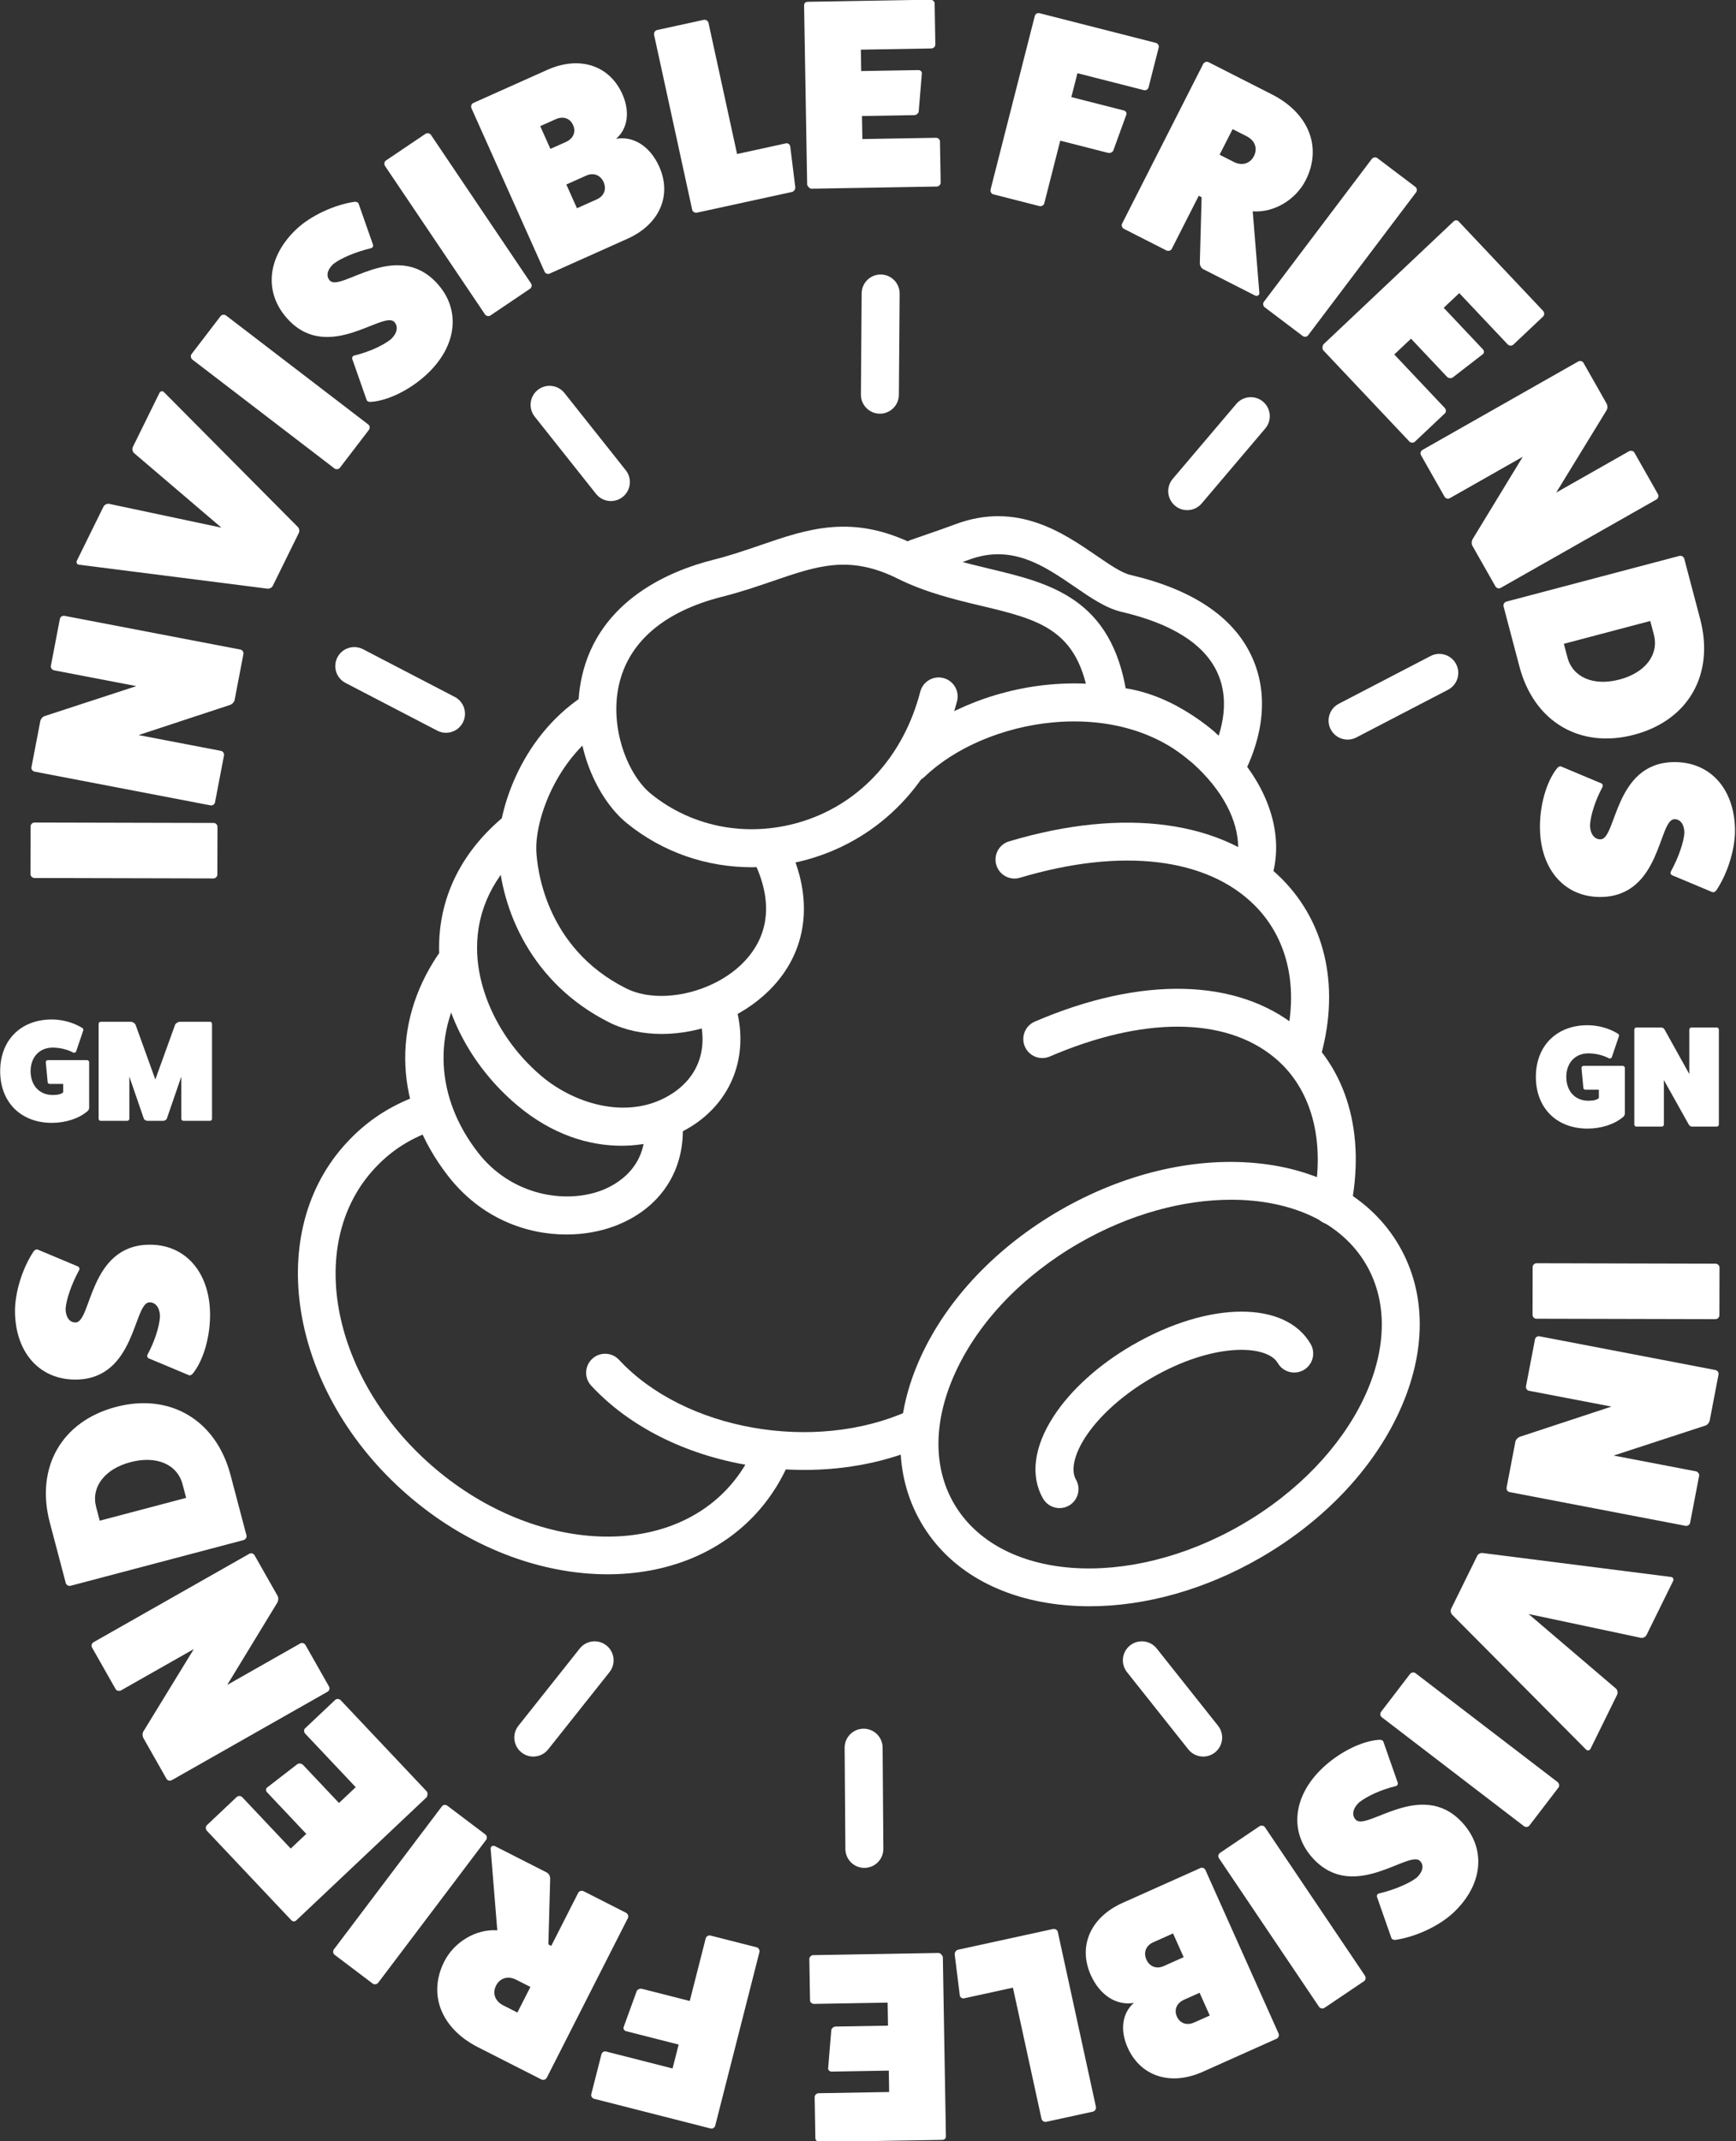 <?xml version="1.0" encoding="UTF-8"?>
<svg width="640px" height="789px" viewBox="0 0 640 789" version="1.1" xmlns="http://www.w3.org/2000/svg" xmlns:xlink="http://www.w3.org/1999/xlink">
    <rect x="0" y="0" width="640" height="789" fill="#333333" stroke="none"/>
    <title>bingbong (dragged)</title>
    <g id="bingbong-(dragged)" stroke="none" stroke-width="1" fill="none" fill-rule="evenodd">
        <path d="M11.278,304.597 C11.28,303.704 11.98,303.109 12.779,303.111 L78.779,303.268 C79.478,303.27 80.176,303.868 80.174,304.761 L80.132,322.33 C80.131,323.024 79.43,323.716 78.732,323.716 L12.731,323.558 C11.932,323.556 11.235,322.86 11.236,322.165 L11.278,304.597 Z" id="Fill-1" fill="#fff"></path>
        <path d="M22.06,228.135 C22.229,227.258 23.028,226.805 23.811,226.955 L88.63,239.378 C89.317,239.51 89.891,240.226 89.723,241.103 L86.491,257.968 C86.361,258.65 85.703,259.434 84.825,259.771 L51.077,270.888 L81.476,276.715 C82.163,276.846 82.737,277.562 82.569,278.44 L79.262,295.694 C79.113,296.474 78.314,296.927 77.627,296.795 L12.809,284.373 C12.024,284.223 11.45,283.507 11.599,282.726 L14.831,265.862 C14.999,264.985 15.676,264.104 16.536,263.864 L50.264,252.843 L19.963,247.037 C19.179,246.887 18.623,246.072 18.754,245.39 L22.06,228.135 Z" id="Fill-3" fill="#fff"></path>
        <path d="M58.781,144.809 C59.132,144.097 59.977,143.96 60.473,144.536 L109.725,194.123 C110.265,194.611 110.541,195.632 110.191,196.344 L100.544,215.933 C100.193,216.645 99.216,217.048 98.501,216.917 L29.165,208.111 C28.407,208.069 27.999,207.315 28.349,206.603 L38.128,186.747 C38.522,185.946 39.501,185.542 40.216,185.673 L81.632,194.451 L49.424,166.974 C48.885,166.488 48.608,165.466 49.002,164.664 L58.781,144.809 Z" id="Fill-4" fill="#fff"></path>
        <path d="M81.276,116.563 C81.82,115.855 82.737,115.807 83.371,116.292 L135.766,156.422 C136.321,156.847 136.513,157.745 135.97,158.454 L125.29,172.403 C124.868,172.954 123.891,173.081 123.337,172.656 L70.939,132.525 C70.305,132.041 70.172,131.063 70.596,130.511 L81.276,116.563 Z" id="Fill-5" fill="#fff"></path>
        <path d="M130.039,132.781 C129.571,131.849 129.872,131.155 130.793,130.974 C135.896,129.736 141.172,127.377 144.124,125.009 C146.436,122.832 146.929,120.314 145.354,118.641 C141.316,114.351 121.212,133.684 106.295,117.833 C97.125,108.091 98.335,94.75 109.321,84.41 C114.452,79.581 122.941,75.567 130.437,74.408 C131.357,74.228 132.122,74.605 132.247,75.173 L137.343,89.71 C137.81,90.641 137.51,91.336 136.589,91.516 C131.132,92.813 125.574,95.163 122.84,97.327 C120.6,99.436 120.112,101.814 121.617,103.413 C125.654,107.702 145.835,88.162 160.89,104.157 C169.99,113.827 168.637,127.304 157.507,137.78 C151.435,143.493 143.296,147.59 136.944,148.082 C135.956,148.19 135.26,147.885 135.135,147.318 L130.039,132.781 Z" id="Fill-6" fill="#fff"></path>
        <path d="M156.83,49.34 C157.57,48.842 158.456,49.089 158.902,49.751 L195.787,104.471 C196.178,105.05 196.074,105.962 195.333,106.462 L180.767,116.28 C180.19,116.669 179.224,116.477 178.833,115.898 L141.949,61.178 C141.502,60.515 141.687,59.548 142.264,59.159 L156.83,49.34 Z" id="Fill-7" fill="#fff"></path>
        <path d="M220.041,73.456 C222.668,72.28 223.705,69.738 222.522,67.095 C221.34,64.452 218.753,63.532 216.126,64.707 L208.787,67.991 L212.702,76.74 L220.041,73.456 Z M208.623,52.315 C211.341,51.099 212.419,48.647 211.277,46.097 C210.136,43.545 207.589,42.715 204.871,43.931 L199.164,46.485 L202.915,54.869 L208.623,52.315 Z M201.74,25.755 C213.608,20.444 224.67,24.024 229.441,34.686 C232.378,41.248 231.367,47.496 227.128,51.143 C233.487,50.047 239.649,53.852 243.033,61.416 C247.805,72.078 243.103,82.713 231.325,87.983 L202.606,100.835 C201.882,101.159 201.053,100.766 200.768,100.128 L173.813,39.893 C173.527,39.255 173.745,38.282 174.47,37.958 L201.74,25.755 Z" id="Fill-8" fill="#fff"></path>
        <path d="M289.767,52.823 C290.447,52.675 291.156,53.134 291.326,53.914 L293.2,69.037 C293.251,69.742 292.721,70.572 291.946,70.742 L256.94,78.371 C256.164,78.54 255.336,78.005 255.188,77.323 L241.135,12.841 C240.965,12.06 241.495,11.229 242.271,11.06 L259.434,7.319 C260.21,7.151 261.038,7.685 261.207,8.466 L271.731,56.754 L289.767,52.823 Z" id="Fill-9" fill="#fff"></path>
        <path d="M345.018,50.777 C345.812,50.764 346.516,51.351 346.529,52.05 L346.789,67.321 C346.802,68.021 346.12,68.732 345.325,68.745 L299.182,69.535 C298.488,69.548 297.78,68.76 297.569,68.065 L296.439,2.085 C296.424,1.186 296.913,0.678 297.805,0.663 L342.955,-0.111 C343.849,-0.125 344.556,0.561 344.568,1.26 L344.826,16.334 C344.84,17.232 344.157,17.842 343.263,17.858 L317.364,18.3 L317.498,26.186 L338.536,25.826 C339.429,25.811 339.937,26.502 339.848,27.102 L338.699,41.101 C338.609,41.701 337.926,42.412 337.033,42.428 L317.782,42.757 L317.927,51.242 L345.018,50.777 Z" id="Fill-10" fill="#fff"></path>
        <path d="M426.076,15.79 C426.942,16.01 427.347,16.834 427.174,17.512 L423.45,32.119 C423.228,32.991 422.504,33.424 421.638,33.204 L397.211,26.978 L394.968,35.782 L414.297,40.707 C415.163,40.928 415.471,41.728 415.227,42.284 L410.429,55.486 C410.183,56.041 409.339,56.547 408.472,56.327 L390.874,51.841 L384.981,74.963 C384.807,75.64 383.962,76.146 383.193,75.949 L366.172,71.611 C365.402,71.415 365.022,70.494 365.195,69.817 L381.494,5.869 C381.667,5.191 382.417,4.662 383.185,4.857 L426.076,15.79 Z" id="Fill-11" fill="#fff"></path>
        <path d="M454.842,59.67 C457.85,61.198 460.835,60.364 462.282,57.516 C463.73,54.668 462.645,51.764 459.636,50.236 L454.417,47.584 L449.622,57.018 L454.842,59.67 Z M464.275,107.918 C464.311,108.944 463.375,109.253 462.578,108.848 L443.646,99.226 C442.761,98.776 442.28,97.749 442.334,96.767 L442.993,72.689 L441.933,72.148 L431.982,91.731 C431.664,92.353 430.728,92.661 429.932,92.257 L414.362,84.343 C413.654,83.983 413.351,83.045 413.667,82.423 L443.567,23.59 C443.929,22.877 444.864,22.569 445.572,22.928 L468.929,34.799 C482.554,41.723 487.507,54.319 481.355,66.425 C477.781,73.457 469.916,78.419 461.833,77.896 L464.275,107.918 Z" id="Fill-12" fill="#fff"></path>
        <path d="M521.744,68.821 C522.458,69.361 522.511,70.276 522.029,70.915 L482.246,123.569 C481.825,124.127 480.929,124.325 480.216,123.787 L466.199,113.196 C465.644,112.778 465.512,111.8 465.932,111.243 L505.717,58.588 C506.198,57.951 507.174,57.811 507.728,58.23 L521.744,68.821 Z" id="Fill-13" fill="#fff"></path>
        <path d="M532.621,150.335 C533.165,150.912 533.207,151.828 532.699,152.308 L521.591,162.796 C521.083,163.276 520.099,163.251 519.553,162.673 L487.867,129.115 C487.391,128.61 487.495,127.557 487.866,126.932 L535.854,81.622 C536.509,81.004 537.212,81.023 537.825,81.672 L568.829,114.509 C569.442,115.159 569.411,116.144 568.903,116.624 L557.94,126.974 C557.287,127.591 556.375,127.497 555.762,126.849 L537.976,108.012 L532.241,113.427 L546.687,128.727 C547.301,129.377 547.133,130.216 546.629,130.555 L535.511,139.143 C535.007,139.481 534.022,139.457 533.409,138.806 L520.189,124.806 L514.018,130.633 L532.621,150.335 Z" id="Fill-14" fill="#fff"></path>
        <path d="M611.2,182.049 C611.64,182.825 611.327,183.688 610.632,184.083 L553.237,216.654 C552.629,217 551.727,216.826 551.286,216.05 L542.812,201.118 C542.47,200.514 542.463,199.49 542.913,198.664 L561.394,168.32 L534.476,183.597 C533.869,183.942 532.968,183.77 532.526,182.993 L523.856,167.715 C523.465,167.024 523.778,166.161 524.387,165.816 L581.782,133.243 C582.477,132.849 583.379,133.023 583.77,133.712 L592.244,148.645 C592.684,149.422 592.741,150.53 592.242,151.271 L573.712,181.528 L600.542,166.302 C601.237,165.907 602.188,166.167 602.53,166.771 L611.2,182.049 Z" id="Fill-15" fill="#fff"></path>
        <path d="M577.853,242.243 C579.804,249.633 587.494,252.941 597.05,250.418 C606.607,247.893 611.662,241.221 609.71,233.831 L608.392,228.842 L576.535,237.253 L577.853,242.243 Z M626.783,228.091 C632.155,248.436 622.501,265.459 602.422,270.762 C582.535,276.013 565.544,266.024 560.172,245.68 L554.294,223.415 C554.117,222.743 554.615,221.893 555.386,221.69 L619.101,204.866 C619.874,204.662 620.727,205.154 620.904,205.827 L626.783,228.091 Z" id="Fill-16" fill="#fff"></path>
        <path d="M589.838,288.465 C590.843,288.74 591.157,289.429 590.675,290.233 C588.175,294.853 586.394,300.35 586.174,304.128 C586.24,307.303 587.781,309.355 590.077,309.307 C595.967,309.183 595.081,281.305 616.841,280.848 C630.218,280.567 639.312,290.402 639.63,305.486 C639.778,312.532 637.071,321.524 632.91,327.865 C632.428,328.671 631.636,328.984 631.13,328.696 L616.925,322.741 C615.919,322.465 615.606,321.776 616.088,320.972 C618.78,316.051 620.757,310.35 620.984,306.87 C620.919,303.795 619.481,301.839 617.284,301.886 C611.396,302.01 612.385,330.084 590.425,330.545 C577.148,330.825 568.049,320.789 567.728,305.507 C567.552,297.172 569.964,288.385 573.853,283.34 C574.435,282.533 575.127,282.221 575.632,282.508 L589.838,288.465 Z" id="Fill-17" fill="#fff"></path>
        <path d="M633.882,484.642 C633.879,485.536 633.18,486.13 632.381,486.128 L566.38,485.971 C565.682,485.969 564.984,485.372 564.986,484.478 L565.027,466.909 C565.028,466.216 565.73,465.524 566.428,465.524 L632.429,465.68 C633.228,465.683 633.925,466.38 633.923,467.075 L633.882,484.642 Z" id="Fill-18" fill="#fff"></path>
        <path d="M623.1,561.104 C622.932,561.981 622.134,562.434 621.349,562.284 L556.531,549.862 C555.844,549.729 555.27,549.013 555.438,548.135 L558.669,531.271 C558.8,530.588 559.458,529.805 560.336,529.467 L594.084,518.351 L563.685,512.524 C562.998,512.393 562.424,511.676 562.592,510.8 L565.899,493.545 C566.048,492.764 566.847,492.311 567.533,492.444 L632.352,504.866 C633.136,505.016 633.71,505.733 633.562,506.513 L630.329,523.377 C630.162,524.254 629.485,525.135 628.625,525.375 L594.896,536.395 L625.198,542.203 C625.982,542.353 626.538,543.167 626.408,543.85 L623.1,561.104 Z" id="Fill-19" fill="#fff"></path>
        <path d="M586.38,644.431 C586.028,645.143 585.183,645.28 584.687,644.703 L535.435,595.117 C534.895,594.628 534.618,593.609 534.97,592.896 L544.616,573.306 C544.968,572.595 545.945,572.191 546.659,572.322 L615.995,581.128 C616.753,581.17 617.161,581.924 616.811,582.636 L607.032,602.492 C606.638,603.293 605.659,603.698 604.944,603.567 L563.528,594.788 L595.737,622.265 C596.276,622.751 596.552,623.773 596.157,624.575 L586.38,644.431 Z" id="Fill-20" fill="#fff"></path>
        <path d="M563.884,672.676 C563.341,673.385 562.424,673.433 561.79,672.947 L509.394,632.817 C508.839,632.392 508.647,631.493 509.19,630.784 L519.87,616.837 C520.292,616.285 521.27,616.158 521.824,616.583 L574.22,656.713 C574.855,657.199 574.988,658.176 574.565,658.728 L563.884,672.676 Z" id="Fill-21" fill="#fff"></path>
        <path d="M515.12,656.459 C515.588,657.39 515.287,658.085 514.367,658.265 C509.263,659.503 503.987,661.864 501.036,664.23 C498.724,666.407 498.231,668.926 499.806,670.599 C503.843,674.888 523.947,655.556 538.865,671.406 C548.035,681.148 546.825,694.489 535.839,704.829 C530.708,709.659 522.218,713.673 514.722,714.831 C513.802,715.012 513.038,714.635 512.913,714.066 L507.817,699.53 C507.349,698.599 507.65,697.903 508.571,697.724 C514.028,696.426 519.585,694.076 522.32,691.913 C524.559,689.805 525.048,687.426 523.543,685.826 C519.506,681.537 499.325,701.078 484.27,685.082 C475.169,675.412 476.523,661.936 487.653,651.46 C493.725,645.746 501.864,641.649 508.215,641.157 C509.204,641.049 509.899,641.355 510.025,641.922 L515.12,656.459 Z" id="Fill-22" fill="#fff"></path>
        <path d="M488.32,739.903 C487.579,740.402 486.694,740.154 486.248,739.493 L449.372,684.768 C448.981,684.188 449.086,683.276 449.826,682.777 L464.393,672.958 C464.969,672.571 465.936,672.761 466.326,673.341 L503.202,728.065 C503.648,728.728 503.463,729.695 502.886,730.084 L488.32,739.903 Z" id="Fill-23" fill="#fff"></path>
        <path d="M436.536,736.923 C433.818,738.14 432.741,740.591 433.882,743.142 C435.024,745.694 437.569,746.524 440.288,745.307 L445.996,742.753 L442.244,734.369 L436.536,736.923 Z M425.118,715.782 C422.491,716.958 421.454,719.5 422.637,722.143 C423.819,724.785 426.406,725.707 429.034,724.53 L436.372,721.247 L432.457,712.498 L425.118,715.782 Z M443.42,763.485 C431.551,768.794 420.489,765.214 415.718,754.552 C412.782,747.99 413.792,741.742 418.031,738.095 C411.671,739.191 405.511,735.386 402.126,727.821 C397.354,717.16 402.056,706.526 413.833,701.255 L442.553,688.403 C443.278,688.078 444.106,688.474 444.391,689.111 L471.346,749.346 C471.631,749.984 471.414,750.956 470.688,751.279 L443.42,763.485 Z" id="Fill-24" fill="#fff"></path>
        <path d="M355.392,736.415 C354.714,736.563 354.004,736.104 353.835,735.325 L351.96,720.202 C351.91,719.497 352.439,718.667 353.214,718.497 L388.22,710.867 C388.996,710.698 389.824,711.234 389.972,711.917 L404.025,776.397 C404.195,777.179 403.665,778.009 402.889,778.178 L385.726,781.919 C384.951,782.089 384.122,781.553 383.953,780.772 L373.429,732.484 L355.392,736.415 Z" id="Fill-25" fill="#fff"></path>
        <path d="M300.143,738.463 C299.349,738.477 298.645,737.89 298.632,737.191 L298.372,721.919 C298.359,721.22 299.042,720.509 299.836,720.495 L345.979,719.706 C346.673,719.692 347.382,720.481 347.592,721.175 L348.721,787.155 C348.738,788.055 348.249,788.562 347.356,788.577 L302.206,789.351 C301.312,789.365 300.606,788.679 300.594,787.981 L300.335,772.907 C300.321,772.009 301.004,771.399 301.898,771.382 L327.797,770.941 L327.663,763.054 L306.625,763.414 C305.732,763.43 305.224,762.738 305.313,762.138 L306.463,748.141 C306.552,747.54 307.235,746.829 308.127,746.814 L327.378,746.484 L327.234,737.999 L300.143,738.463 Z" id="Fill-26" fill="#fff"></path>
        <path d="M219.084,773.451 C218.219,773.23 217.814,772.406 217.986,771.727 L221.71,757.12 C221.932,756.249 222.657,755.815 223.522,756.037 L247.949,762.263 L250.193,753.458 L230.863,748.532 C229.998,748.311 229.689,747.512 229.935,746.955 L234.732,733.754 C234.977,733.198 235.822,732.692 236.688,732.914 L254.286,737.398 L260.18,714.277 C260.353,713.6 261.198,713.094 261.968,713.291 L278.989,717.628 C279.759,717.825 280.139,718.746 279.966,719.424 L263.666,783.371 C263.494,784.049 262.744,784.578 261.975,784.382 L219.084,773.451 Z" id="Fill-27" fill="#fff"></path>
        <path d="M190.319,729.569 C187.31,728.041 184.327,728.875 182.88,731.724 C181.43,734.571 182.516,737.475 185.524,739.005 L190.744,741.657 L195.538,732.222 L190.319,729.569 Z M180.886,681.321 C180.851,680.296 181.786,679.987 182.583,680.391 L201.514,690.013 C202.4,690.464 202.881,691.49 202.827,692.472 L202.167,716.55 L203.228,717.09 L213.179,697.508 C213.496,696.886 214.433,696.578 215.228,696.982 L230.799,704.896 C231.506,705.256 231.81,706.194 231.494,706.816 L201.594,765.649 C201.232,766.362 200.298,766.671 199.589,766.311 L176.232,754.44 C162.607,747.516 157.655,734.92 163.805,722.815 C167.38,715.783 175.244,710.82 183.327,711.344 L180.886,681.321 Z" id="Fill-28" fill="#fff"></path>
        <path d="M123.416,720.419 C122.703,719.881 122.649,718.964 123.131,718.327 L162.914,665.672 C163.336,665.114 164.232,664.915 164.945,665.454 L178.961,676.045 C179.516,676.463 179.648,677.44 179.228,677.997 L139.443,730.652 C138.962,731.29 137.986,731.429 137.433,731.01 L123.416,720.419 Z" id="Fill-29" fill="#fff"></path>
        <path d="M112.54,638.904 C111.995,638.327 111.953,637.411 112.462,636.93 L123.569,626.443 C124.078,625.964 125.062,625.988 125.607,626.566 L157.293,660.125 C157.77,660.631 157.666,661.683 157.294,662.306 L109.306,707.618 C108.652,708.235 107.948,708.217 107.335,707.568 L76.331,674.73 C75.718,674.08 75.749,673.095 76.258,672.616 L87.22,662.265 C87.873,661.648 88.786,661.742 89.399,662.391 L107.184,681.227 L112.919,675.812 L98.474,660.512 C97.86,659.863 98.028,659.022 98.531,658.684 L109.649,650.096 C110.153,649.758 111.138,649.783 111.752,650.433 L124.971,664.433 L131.143,658.606 L112.54,638.904 Z" id="Fill-30" fill="#fff"></path>
        <path d="M33.959,607.191 C33.519,606.414 33.833,605.551 34.527,605.157 L91.923,572.585 C92.531,572.239 93.433,572.413 93.873,573.189 L102.348,588.122 C102.69,588.725 102.696,589.749 102.247,590.575 L83.766,620.92 L110.684,605.643 C111.291,605.297 112.192,605.47 112.633,606.247 L121.303,621.524 C121.694,622.214 121.381,623.079 120.773,623.423 L63.378,655.996 C62.683,656.389 61.781,656.216 61.39,655.527 L52.915,640.594 C52.475,639.817 52.419,638.709 52.918,637.968 L71.448,607.711 L44.617,622.938 C43.923,623.332 42.972,623.073 42.629,622.468 L33.959,607.191 Z" id="Fill-31" fill="#fff"></path>
        <path d="M67.308,546.998 C65.357,539.608 57.667,536.301 48.11,538.824 C38.553,541.349 33.499,548.019 35.451,555.41 L36.768,560.4 L68.625,551.988 L67.308,546.998 Z M18.378,561.149 C13.006,540.805 22.66,523.782 42.739,518.479 C62.625,513.228 79.617,523.216 84.989,543.561 L90.867,565.825 C91.044,566.497 90.546,567.348 89.774,567.552 L26.059,584.376 C25.287,584.579 24.434,584.086 24.256,583.414 L18.378,561.149 Z" id="Fill-32" fill="#fff"></path>
        <path d="M55.322,500.776 C54.317,500.499 54.004,499.81 54.486,499.006 C56.985,494.386 58.767,488.889 58.986,485.112 C58.92,481.936 57.38,479.884 55.084,479.932 C49.194,480.056 50.081,507.934 28.319,508.392 C14.943,508.672 5.848,498.837 5.531,483.753 C5.383,476.708 8.09,467.715 12.25,461.374 C12.732,460.57 13.525,460.255 14.03,460.543 L28.236,466.498 C29.241,466.775 29.555,467.463 29.073,468.267 C26.38,473.188 24.403,478.889 24.176,482.369 C24.241,485.444 25.68,487.4 27.877,487.353 C33.766,487.23 32.775,459.155 54.736,458.694 C68.012,458.415 77.111,468.45 77.433,483.732 C77.608,492.067 75.197,500.854 71.308,505.9 C70.725,506.706 70.033,507.018 69.528,506.732 L55.322,500.776 Z" id="Fill-33" fill="#fff"></path>
        <path d="M23.611,401.726 L23.611,401.938 L23.611,401.726 Z M32.078,390.666 C32.501,390.666 32.872,391.036 32.872,391.408 L32.872,408.235 C32.872,408.711 32.607,409.188 32.236,409.505 C29.061,412.204 24.193,413.791 19.113,413.791 C7.682,413.791 0.062,406.171 0.062,394.74 C0.062,383.31 7.682,375.69 19.113,375.69 C23.029,375.69 27.156,376.854 30.225,378.76 C30.649,378.971 30.807,379.394 30.702,379.712 L28.056,387.491 C27.897,387.861 27.527,388.021 27.05,387.914 C24.881,386.75 22.076,386.062 19.43,386.062 C14.562,386.062 11.281,389.555 11.281,394.74 C11.281,400.033 14.562,403.524 19.43,403.524 C21.388,403.524 22.712,403.154 23.294,402.519 L23.294,399.45 L18.425,399.45 C17.949,399.45 17.632,399.238 17.579,398.868 L16.89,391.565 C16.838,391.036 17.155,390.666 17.737,390.666 L32.078,390.666 Z" id="Fill-34" fill="#fff"></path>
        <path d="M77.424,376.537 C77.848,376.537 78.165,376.908 78.165,377.331 L78.165,412.309 C78.165,412.68 77.848,413.05 77.424,413.05 L67.635,413.05 C67.211,413.05 66.841,412.68 66.841,412.309 L66.841,396.751 L61.496,412.256 C61.337,412.68 60.65,413.05 60.173,413.05 L54.353,413.05 C53.876,413.05 53.189,412.68 53.029,412.256 L47.685,396.751 L47.685,412.309 C47.685,412.68 47.315,413.05 46.891,413.05 L37.102,413.05 C36.678,413.05 36.361,412.68 36.361,412.309 L36.361,377.331 C36.361,376.908 36.678,376.537 37.102,376.537 L48.161,376.537 C48.849,376.537 49.643,377.014 49.96,377.596 L57.263,397.809 L64.566,377.596 C64.883,377.014 65.677,376.537 66.364,376.537 L77.424,376.537 Z" id="Fill-35" fill="#fff"></path>
        <path d="M589.765,403.842 L589.765,404.053 L589.765,403.842 Z M598.232,392.782 C598.655,392.782 599.026,393.153 599.026,393.523 L599.026,410.351 C599.026,410.826 598.761,411.303 598.391,411.62 C595.215,414.32 590.347,415.906 585.267,415.906 C573.837,415.906 566.217,408.286 566.217,396.857 C566.217,385.426 573.837,377.806 585.267,377.806 C589.183,377.806 593.311,378.971 596.379,380.876 C596.803,381.087 596.961,381.511 596.856,381.828 L594.21,389.607 C594.051,389.978 593.681,390.136 593.205,390.03 C591.036,388.866 588.231,388.178 585.584,388.178 C580.716,388.178 577.436,391.671 577.436,396.857 C577.436,402.149 580.716,405.641 585.584,405.641 C587.543,405.641 588.866,405.271 589.448,404.635 L589.448,401.567 L584.579,401.567 C584.103,401.567 583.786,401.355 583.733,400.985 L583.045,393.682 C582.992,393.153 583.309,392.782 583.891,392.782 L598.232,392.782 Z" id="Fill-36" fill="#fff"></path>
        <path d="M632.889,378.653 C633.366,378.653 633.682,379.024 633.682,379.447 L633.682,414.425 C633.682,414.795 633.366,415.165 632.889,415.165 L623.735,415.165 C623.364,415.165 622.887,414.902 622.623,414.478 L613.415,398.021 L613.415,414.425 C613.415,414.795 613.098,415.165 612.621,415.165 L603.255,415.165 C602.832,415.165 602.514,414.795 602.514,414.425 L602.514,379.447 C602.514,379.024 602.832,378.653 603.255,378.653 L612.41,378.653 C612.886,378.653 613.415,378.918 613.627,379.341 L622.782,395.798 L622.782,379.447 C622.782,379.024 623.153,378.653 623.522,378.653 L632.889,378.653 Z" id="Fill-37" fill="#fff"></path>
        <path d="M452.577,288.452 C451.52,288.452 450.447,288.212 449.438,287.704 C445.984,285.967 444.593,281.76 446.329,278.305 C449.561,271.875 454.17,259.344 448.706,247.669 C443.84,237.272 431.995,229.81 413.501,225.488 C407.731,224.141 402.192,220.344 396.329,216.323 C384.873,208.468 373.023,200.346 357.087,206.319 C353.447,207.681 349.642,208.994 345.962,210.264 C344.157,210.887 342.34,211.513 340.517,212.155 C336.874,213.438 332.875,211.522 331.592,207.875 C330.309,204.226 332.225,200.231 335.873,198.948 C337.722,198.298 339.565,197.661 341.395,197.03 C345.156,195.732 348.707,194.507 352.175,193.208 C374.933,184.679 391.877,196.296 404.246,204.776 C408.994,208.031 413.478,211.107 416.686,211.856 C439.57,217.202 454.609,227.255 461.386,241.734 C469.355,258.762 463.21,275.897 458.837,284.594 C457.607,287.039 455.14,288.452 452.577,288.452" id="Fill-38" fill="#fff"></path>
        <path d="M224,580.153 C199.222,580.153 172.239,570.166 149.79,550.507 C107.553,513.518 97.13,456.088 126.557,422.484 C134.95,412.9 145.103,406.395 157.596,402.599 C161.296,401.475 165.205,403.563 166.329,407.262 C167.453,410.962 165.365,414.871 161.666,415.995 C151.748,419.008 143.709,424.148 137.089,431.707 C112.748,459.504 122.583,508.072 159.014,539.974 C195.444,571.879 244.886,575.217 269.227,547.422 C272.956,543.162 275.96,538.317 278.154,533.022 C279.634,529.451 283.728,527.754 287.301,529.235 C290.872,530.715 292.567,534.81 291.088,538.382 C288.308,545.09 284.497,551.234 279.76,556.644 C265.973,572.388 245.842,580.153 224,580.153" id="Fill-39" fill="#fff"></path>
        <path d="M296.533,541.69 C289.728,541.69 282.827,541.119 275.938,539.963 C252.447,536.023 231.856,525.611 217.959,510.643 C215.328,507.811 215.492,503.381 218.325,500.751 C221.157,498.121 225.587,498.285 228.218,501.118 C252.327,527.081 300.172,535.527 334.87,519.95 C338.397,518.365 342.54,519.943 344.123,523.468 C345.707,526.996 344.131,531.138 340.604,532.721 C327.408,538.646 312.236,541.69 296.533,541.69" id="Fill-40" fill="#fff"></path>
        <path d="M461.964,328.892 C461.239,328.892 460.502,328.779 459.776,328.539 C456.104,327.331 454.106,323.375 455.314,319.703 C458.354,310.461 455.307,299.222 446.953,288.868 C437.942,277.696 424.53,269.298 412.787,267.471 C408.968,266.877 406.353,263.298 406.946,259.478 C407.541,255.658 411.12,253.046 414.94,253.637 C433.135,256.468 449.036,269.151 457.85,280.078 C469.242,294.2 473.165,310.237 468.612,324.078 C467.644,327.023 464.905,328.892 461.964,328.892" id="Fill-41" fill="#fff"></path>
        <path d="M208.81,454.935 C193.87,454.935 177.221,448.841 165.189,433.361 C145.569,408.116 144.138,377.705 161.362,352.01 C163.514,348.798 167.863,347.938 171.074,350.092 C174.286,352.245 175.144,356.594 172.991,359.805 C159.293,380.24 160.508,404.526 176.243,424.769 C188.569,440.627 208.51,443.759 221.839,438.661 C226.97,436.697 238.785,430.414 237.666,414.539 C237.395,410.683 240.301,407.337 244.158,407.065 C247.999,406.786 251.361,409.7 251.632,413.557 C252.864,431.05 243.597,445.324 226.843,451.736 C221.506,453.777 215.32,454.935 208.81,454.935" id="Fill-42" fill="#fff"></path>
        <path d="M229.078,422.226 C216.922,422.226 203.51,418.017 190.985,407.579 C172.927,392.531 162.045,370.899 161.877,349.714 C161.73,331.349 169.604,314.8 184.646,301.853 C187.577,299.332 191.995,299.663 194.518,302.592 C197.04,305.522 196.709,309.942 193.779,312.464 C181.955,322.642 175.764,335.483 175.876,349.603 C176.011,366.469 185.234,384.563 199.948,396.825 C212.198,407.034 232.513,413.245 248.163,402.76 C257.846,396.274 261.254,385.729 257.515,373.83 C256.355,370.142 258.406,366.214 262.094,365.055 C265.781,363.896 269.711,365.945 270.871,369.634 C276.437,387.349 270.723,404.498 255.955,414.392 C248.768,419.205 239.374,422.226 229.078,422.226" id="Fill-43" fill="#fff"></path>
        <path d="M243.95,381.028 C237.036,381.028 230.363,379.653 224.594,376.768 C195.853,362.398 184.645,335.007 183.739,314.163 C183.136,300.297 191.067,272.39 214.919,256.536 C218.138,254.396 222.483,255.272 224.623,258.491 C226.763,261.711 225.888,266.056 222.669,268.195 C204.823,280.057 197.234,302.274 197.725,313.555 C197.978,319.381 200.766,349.202 230.854,364.246 C242.942,370.291 262.571,366.071 273.719,355.034 C280.66,348.161 287.017,336.037 277.884,317.307 C276.189,313.832 277.633,309.642 281.107,307.947 C284.582,306.252 288.772,307.695 290.467,311.171 C300.287,331.306 297.772,350.92 283.569,364.983 C273.147,375.302 258.052,381.028 243.95,381.028" id="Fill-44" fill="#fff"></path>
        <path d="M277.102,319.592 C260.436,319.592 244.235,314.034 231.124,303.382 C219.387,293.845 209.568,271.713 214.488,249.479 C220.805,220.938 247.501,210.19 262.852,206.324 C269.208,204.723 274.946,202.753 280.493,200.848 C297.829,194.896 314.203,189.274 337.188,200.706 C346.051,205.114 355.554,207.385 364.745,209.58 C387.001,214.897 410.016,220.396 415.403,256.094 C415.979,259.917 413.348,263.483 409.525,264.06 C405.711,264.634 402.136,262.006 401.559,258.183 C397.581,231.819 383.224,228.389 361.492,223.197 C352.001,220.93 341.246,218.361 330.954,213.241 C313.209,204.416 301.393,208.474 285.039,214.089 C279.218,216.088 273.199,218.155 266.271,219.9 C244.865,225.291 231.685,236.566 228.158,252.504 C224.632,268.434 231.536,285.677 239.953,292.516 C255.61,305.238 276.802,308.946 296.645,302.435 C317.674,295.534 333.212,278.203 339.275,254.885 C340.247,251.144 344.069,248.902 347.811,249.872 C351.552,250.844 353.796,254.666 352.824,258.408 C345.54,286.426 326.654,307.322 301.009,315.737 C293.127,318.323 285.06,319.592 277.102,319.592" id="Fill-45" fill="#fff"></path>
        <path d="M479.648,396.118 C478.976,396.118 478.293,396.02 477.617,395.815 C473.917,394.696 471.825,390.788 472.946,387.088 C479.294,366.121 475.529,346.666 462.618,333.71 C444.987,316.018 413.42,312.285 376.016,323.469 C372.309,324.577 368.413,322.472 367.304,318.767 C366.197,315.064 368.302,311.163 372.006,310.056 C414.506,297.349 451.149,302.368 472.535,323.828 C489.201,340.551 494.234,365.087 486.344,391.144 C485.429,394.168 482.652,396.118 479.648,396.118" id="Fill-46" fill="#fff"></path>
        <path d="M491.003,451.302 C490.53,451.302 490.052,451.254 489.57,451.155 C485.785,450.367 483.356,446.66 484.143,442.875 C488.828,420.35 483.546,400.922 469.649,389.575 C451.41,374.68 421.294,374.594 387.024,389.338 C383.477,390.864 379.357,389.226 377.828,385.675 C376.3,382.123 377.94,378.006 381.491,376.478 C420.724,359.6 456.082,360.42 478.505,378.731 C496.584,393.495 503.635,417.913 497.85,445.727 C497.162,449.031 494.25,451.302 491.003,451.302" id="Fill-47" fill="#fff"></path>
        <path d="M453.877,442.12 C436.203,442.12 416.409,447.39 397.724,458.178 C377.029,470.125 360.901,486.948 352.311,505.547 C344.101,523.322 343.856,540.519 351.623,553.971 C368.14,582.578 415.694,586.155 457.633,561.942 C499.569,537.73 520.25,494.758 503.733,466.149 C494.576,450.288 475.87,442.12 453.877,442.12 M401.702,591.936 C398.647,591.936 395.622,591.802 392.633,591.529 C368.475,589.327 349.605,578.474 339.498,560.971 C329.393,543.467 329.43,521.699 339.602,499.676 C349.394,478.476 367.549,459.433 390.724,446.053 C413.898,432.674 439.468,426.47 462.724,428.592 C486.882,430.794 505.752,441.645 515.858,459.149 C525.964,476.653 525.927,498.421 515.755,520.444 C505.963,541.643 487.808,560.687 464.633,574.067 C444.437,585.727 422.419,591.936 401.702,591.936" id="Fill-48" fill="#fff"></path>
        <path d="M390.611,555.759 C388.192,555.759 385.839,554.504 384.543,552.258 C379.755,543.964 381.118,533.224 388.384,522.015 C394.736,512.213 405.118,502.842 417.613,495.627 C445.733,479.393 473.925,479.253 483.192,495.302 C485.125,498.65 483.978,502.931 480.63,504.864 C477.281,506.795 473.002,505.651 471.067,502.302 C467.204,495.61 447.661,494.445 424.613,507.752 C414.151,513.792 405.228,521.766 400.132,529.629 C395.995,536.01 394.7,541.853 396.668,545.258 C398.599,548.606 397.452,552.887 394.104,554.821 C393.002,555.456 391.798,555.759 390.611,555.759" id="Fill-49" fill="#fff"></path>
        <path d="M336.004,288.205 C334.16,288.205 332.319,287.481 330.944,286.043 C328.273,283.25 328.371,278.819 331.164,276.146 C344.687,263.212 365.438,254.297 386.673,252.298 C410.197,250.08 431.793,256.193 447.48,269.502 C450.427,272.003 450.789,276.421 448.288,279.369 C445.786,282.315 441.37,282.679 438.421,280.177 C425.636,269.329 407.719,264.379 387.985,266.236 C369.784,267.95 352.161,275.436 340.842,286.264 C339.485,287.56 337.743,288.205 336.004,288.205" id="Fill-50" fill="#fff"></path>
        <line x1="130.608" y1="245.461" x2="164.425" y2="263.042" id="Fill-51" fill="#E6E6E6"></line>
        <path d="M164.42,270.044 C163.332,270.044 162.229,269.79 161.196,269.253 L127.379,251.672 C123.949,249.888 122.614,245.662 124.398,242.232 C126.181,238.802 130.407,237.468 133.837,239.25 L167.654,256.832 C171.085,258.615 172.42,262.841 170.637,266.272 C169.39,268.669 166.948,270.044 164.42,270.044" id="Fill-52" fill="#fff"></path>
        <line x1="202.608" y1="149.181" x2="225.213" y2="177.647" id="Fill-53" fill="#E6E6E6"></line>
        <path d="M225.217,184.647 C223.155,184.647 221.113,183.74 219.731,182 L197.126,153.535 C194.723,150.507 195.228,146.104 198.255,143.7 C201.282,141.295 205.685,141.8 208.09,144.829 L230.695,173.293 C233.099,176.321 232.594,180.724 229.566,183.128 C228.279,184.15 226.742,184.647 225.217,184.647" id="Fill-54" fill="#fff"></path>
        <line x1="324.66" y1="108.159" x2="324.386" y2="145.451" id="Fill-55" fill="#E6E6E6"></line>
        <path d="M324.387,152.451 L324.334,152.451 C320.468,152.422 317.358,149.265 317.386,145.399 L317.66,108.108 C317.689,104.259 320.818,101.159 324.659,101.159 L324.711,101.159 C328.577,101.188 331.688,104.345 331.659,108.211 L331.385,145.502 C331.357,149.351 328.229,152.451 324.387,152.451" id="Fill-56" fill="#fff"></path>
        <line x1="530.613" y1="247.972" x2="496.796" y2="265.554" id="Fill-57" fill="#E6E6E6"></line>
        <path d="M496.801,272.556 C494.273,272.556 491.831,271.182 490.584,268.784 C488.801,265.353 490.136,261.127 493.567,259.344 L527.384,241.762 C530.812,239.98 535.039,241.313 536.823,244.744 C538.607,248.174 537.272,252.4 533.841,254.184 L500.024,271.765 C498.992,272.302 497.889,272.556 496.801,272.556" id="Fill-58" fill="#fff"></path>
        <line x1="461.125" y1="153.368" x2="437.683" y2="180.996" id="Fill-59" fill="#E6E6E6"></line>
        <path d="M437.679,187.996 C436.078,187.996 434.47,187.45 433.155,186.333 C430.206,183.832 429.844,179.415 432.345,176.467 L455.786,148.839 C458.287,145.892 462.705,145.528 465.653,148.031 C468.601,150.532 468.963,154.949 466.462,157.897 L443.021,185.525 C441.636,187.157 439.664,187.996 437.679,187.996" id="Fill-60" fill="#fff"></path>
        <line x1="196.608" y1="640.32" x2="219.213" y2="611.855" id="Fill-61" fill="#E6E6E6"></line>
        <path d="M196.604,647.32 C195.079,647.32 193.542,646.824 192.255,645.801 C189.228,643.397 188.723,638.994 191.126,635.966 L213.731,607.502 C216.135,604.473 220.539,603.968 223.566,606.374 C226.594,608.778 227.099,613.181 224.695,616.209 L202.09,644.674 C200.708,646.414 198.666,647.32 196.604,647.32" id="Fill-62" fill="#fff"></path>
        <line x1="318.66" y1="681.344" x2="318.386" y2="644.052" id="Fill-63" fill="#E6E6E6"></line>
        <path d="M318.659,688.344 C314.816,688.344 311.688,685.244 311.66,681.396 L311.386,644.104 C311.357,640.238 314.468,637.08 318.334,637.052 L318.387,637.052 C322.228,637.052 325.357,640.152 325.386,644 L325.66,681.292 C325.688,685.158 322.577,688.316 318.711,688.344 L318.659,688.344 Z" id="Fill-64" fill="#fff"></path>
        <line x1="443.567" y1="640.32" x2="420.962" y2="611.855" id="Fill-65" fill="#E6E6E6"></line>
        <path d="M443.571,647.32 C441.508,647.32 439.467,646.414 438.085,644.674 L415.48,616.209 C413.076,613.181 413.581,608.778 416.608,606.374 C419.637,603.968 424.041,604.476 426.443,607.502 L449.048,635.966 C451.452,638.994 450.947,643.397 447.92,645.801 C446.633,646.824 445.095,647.32 443.571,647.32" id="Fill-66" fill="#fff"></path>
    </g>
</svg>
